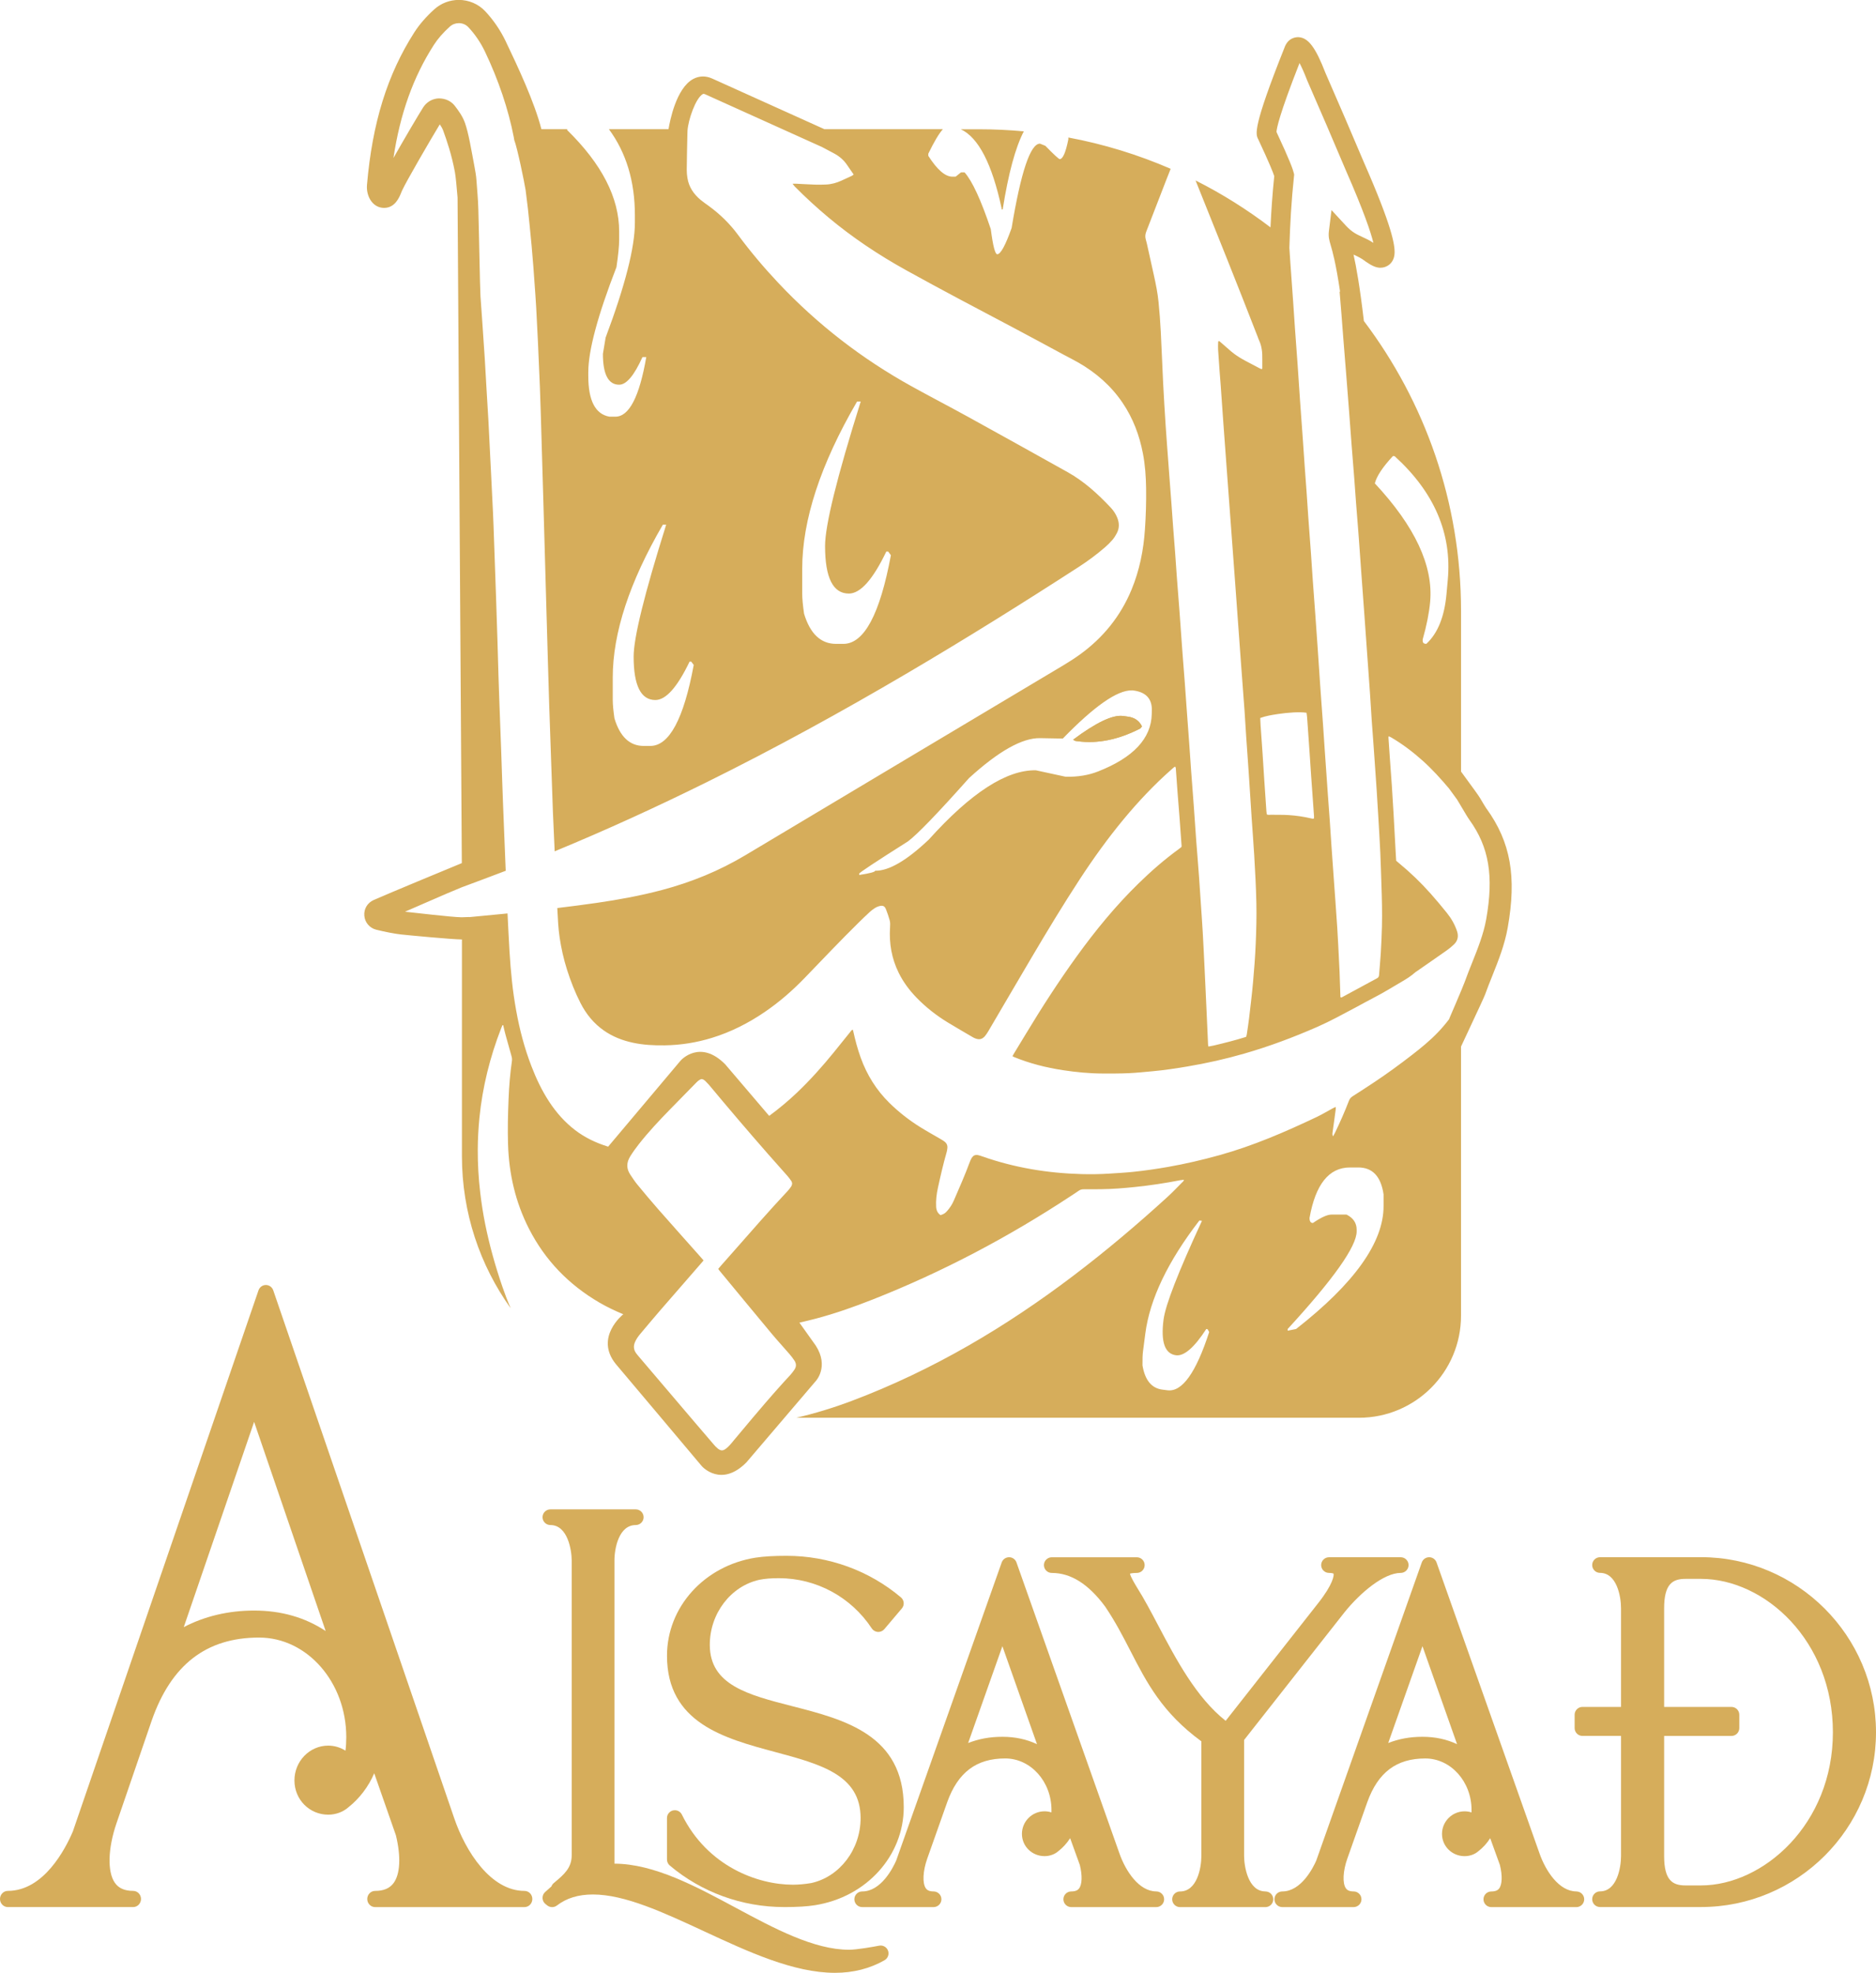<?xml version="1.0" encoding="UTF-8"?>
<svg id="Layer_2" data-name="Layer 2" xmlns="http://www.w3.org/2000/svg" viewBox="0 0 850.39 894.18">
  <defs>
    <style>
      .cls-1 {
        fill: #d6ad5b;
        stroke-width: 0px;
      }
    </style>
  </defs>
  <g id="_كلمات" data-name="كلمات">
    <g>
      <g>
        <path class="cls-1" d="m237.75,857.06c-15.25,0-26.71-17.81-31.9-33.08l-81.98-239.11c-.5-1.47-1.84-2.44-3.35-2.44s-2.85.98-3.35,2.44l-84.13,245.21c-3.46,8.11-13.25,26.97-29.48,26.97-1.96,0-3.56,1.64-3.56,3.67s1.59,3.67,3.56,3.67h56.8c1.96,0,3.56-1.64,3.56-3.67s-1.59-3.67-3.56-3.67c-3.89,0-6.62-1.22-8.33-3.72-3.42-4.99-3.12-15.55.77-26.91l15.94-46.48c8.84-25.38,24.77-37.71,48.7-37.71,21.8,0,39.53,20.25,39.53,45.14,0,2.23-.12,4.25-.37,6.13-2.31-1.47-5.02-2.29-7.82-2.29-8.44,0-15.31,7.08-15.31,15.79s6.87,15.51,15.31,15.51c3.46,0,6.77-1.24,9.16-3.36,5.09-4.04,9.1-9.38,11.7-15.4l9.83,28.12c2.36,9.75,1.95,17.67-1.13,21.73-1.76,2.32-4.47,3.46-8.3,3.46-1.96,0-3.56,1.64-3.56,3.67s1.59,3.67,3.56,3.67h67.71c1.96,0,3.56-1.64,3.56-3.67s-1.59-3.67-3.56-3.67Zm-122.56-212.6l32.44,94.82c-9.3-6.17-20.16-9.29-32.43-9.29-11.61,0-22.46,2.57-31.9,7.51l31.9-93.05Z"/>
        <path class="cls-1" d="m399.22,881.81c-.23,0-.45.02-.69.07-2.61.51-10.15,1.85-13.65,1.85-15.94,0-33.95-9.67-51.35-19.02-18.23-9.8-37.09-19.93-55-20v-137.44c0-5.55,2.02-16.04,9.66-16.04,1.96,0,3.56-1.59,3.56-3.55s-1.59-3.55-3.56-3.55h-38.7c-1.96,0-3.56,1.59-3.56,3.55s1.59,3.55,3.56,3.55c7.93,0,9.66,11.58,9.66,16.04v133.67c0,5.74-3.62,8.78-7.47,12.01l-.67.57c-.49.42-.84.94-1.05,1.51-.95.81-1.9,1.68-2.87,2.56-.77.7-1.19,1.7-1.16,2.74.03,1.04.51,2.01,1.32,2.66l.8.64c.65.52,1.44.78,2.23.78s1.52-.24,2.16-.73c4.4-3.37,9.74-5,16.32-5,14.47,0,31.93,8.11,50.42,16.69,19.92,9.25,40.53,18.82,59.32,18.82,8.3,0,15.87-1.93,22.48-5.73,1.51-.87,2.17-2.7,1.56-4.33-.53-1.41-1.87-2.31-3.33-2.31Z"/>
        <path class="cls-1" d="m355.47,864.39c5.91,0,10.34-.27,13.93-.84,23.33-3.68,40.27-22.37,40.27-44.44,0-32.81-26.87-39.71-50.58-45.79-20.04-5.14-37.34-9.59-37.34-27.79,0-14.19,9.48-26.6,22.46-29.48,2.51-.5,5.25-.73,8.86-.73,16.96,0,32.7,8.51,42.11,22.77.62.94,1.64,1.52,2.75,1.59.07,0,.14,0,.21,0,1.04,0,2.03-.46,2.71-1.25l7.96-9.4c.61-.72.91-1.65.83-2.59-.08-.94-.53-1.81-1.25-2.42-14.37-12.15-32.77-18.84-51.83-18.84-5.89,0-10.37.27-14.1.84-23.24,3.69-40.11,22.39-40.11,44.44,0,30.47,26,37.46,48.94,43.62,20.84,5.6,38.82,10.44,38.82,29.96,0,14.22-9.48,26.63-22.36,29.46-2.97.5-5.77.75-8.33.75-15.99,0-38.76-8.32-50.33-31.78-.61-1.23-1.86-1.98-3.19-1.98-.27,0-.54.03-.81.09-1.61.38-2.75,1.81-2.75,3.46v18.79c0,1.05.47,2.04,1.26,2.71,14.38,12.15,32.78,18.84,51.83,18.84Z"/>
        <path class="cls-1" d="m524.16,857.29c-7.88,0-13.93-9.27-16.72-17.22l-46.67-131.88c-.5-1.42-1.84-2.37-3.35-2.37s-2.85.95-3.35,2.37l-47.84,135.14c-1.44,3.28-6.82,13.97-15.39,13.97-1.96,0-3.56,1.59-3.56,3.55s1.59,3.55,3.56,3.55h32.34c1.96,0,3.56-1.59,3.56-3.55s-1.59-3.55-3.56-3.55c-2.24,0-3.07-.8-3.5-1.41-1.62-2.29-1.36-7.82.63-13.45l9.07-25.63c4.86-13.5,13.21-19.79,26.28-19.79,11.56,0,20.97,10.48,20.97,23.37,0,.37,0,.73-.02,1.09-.99-.33-2.04-.5-3.12-.5-5.65,0-10.25,4.59-10.25,10.24s4.6,10.08,10.25,10.08c2.34,0,4.58-.81,6.15-2.17,2.16-1.66,4-3.69,5.45-5.97l4.39,12.14c1.19,4.77,1.05,8.87-.36,10.68-.44.56-1.29,1.32-3.52,1.32-1.96,0-3.56,1.59-3.56,3.55s1.59,3.55,3.56,3.55h38.54c1.96,0,3.56-1.59,3.56-3.55s-1.59-3.55-3.56-3.55Zm-69.77-111.13l15.68,44.4c-4.68-2.22-9.92-3.35-15.68-3.35s-10.77.96-15.53,2.82l15.52-43.87Z"/>
        <path class="cls-1" d="m573.61,857.29c-7.93,0-9.66-11.58-9.66-16.04v-52.6l45.56-57.93c7.15-8.86,17.79-17.79,25.43-17.79,1.96,0,3.56-1.59,3.56-3.55s-1.59-3.55-3.56-3.55h-32.5c-1.96,0-3.56,1.59-3.56,3.55s1.59,3.55,3.56,3.55c1.54,0,2.03.32,2.05.32h0c.28.62-.09,4.72-7.08,13.53l-41.82,53.19c-13.35-10.57-22.45-27.83-30.54-43.16-3.3-6.25-6.41-12.16-9.57-17.15-.92-1.52-2.96-4.88-3.27-6.39.45-.14,1.37-.33,3.1-.33,1.96,0,3.56-1.59,3.56-3.55s-1.59-3.55-3.56-3.55h-38.54c-1.96,0-3.56,1.59-3.56,3.55s1.59,3.55,3.56,3.55c8.66,0,16.58,5,24.14,15.17,4.68,6.9,8.17,13.68,11.55,20.25,7.38,14.34,14.35,27.9,32.11,40.9v52.01c0,5.55-2.02,16.04-9.66,16.04-1.96,0-3.56,1.59-3.56,3.55s1.59,3.55,3.56,3.55h38.7c1.96,0,3.56-1.59,3.56-3.55s-1.59-3.55-3.56-3.55Z"/>
        <path class="cls-1" d="m714.58,857.29c-7.88,0-13.93-9.28-16.72-17.22l-46.67-131.88c-.5-1.42-1.84-2.37-3.35-2.37s-2.85.95-3.35,2.37l-47.84,135.14c-1.44,3.28-6.82,13.97-15.39,13.97-1.96,0-3.56,1.59-3.56,3.55s1.59,3.55,3.56,3.55h32.33c1.96,0,3.56-1.59,3.56-3.55s-1.59-3.55-3.56-3.55c-2.24,0-3.07-.8-3.49-1.4-1.62-2.29-1.36-7.82.63-13.45l9.07-25.63c4.86-13.5,13.21-19.79,26.28-19.79,11.56,0,20.97,10.48,20.97,23.37,0,.37,0,.73-.02,1.09-.99-.33-2.04-.5-3.12-.5-5.65,0-10.25,4.59-10.25,10.24s4.6,10.08,10.25,10.08c2.34,0,4.58-.81,6.15-2.17,2.16-1.66,4-3.69,5.45-5.97l4.39,12.14c1.19,4.77,1.05,8.87-.36,10.68-.44.56-1.29,1.32-3.52,1.32-1.96,0-3.56,1.59-3.56,3.55s1.59,3.55,3.56,3.55h38.54c1.96,0,3.56-1.59,3.56-3.55s-1.59-3.55-3.56-3.55Zm-69.77-111.13l15.68,44.4c-4.68-2.22-9.92-3.35-15.68-3.35s-10.78.96-15.53,2.82l15.52-43.87Z"/>
        <path class="cls-1" d="m771.02,705.81h-45.72c-1.96,0-3.56,1.59-3.56,3.55s1.59,3.55,3.56,3.55c7.52,0,9.51,10.49,9.51,16.04v44.71h-17.47c-1.96,0-3.56,1.59-3.56,3.55v6.05c0,1.96,1.59,3.55,3.56,3.55h17.47v54.42c0,5.55-1.98,16.04-9.51,16.04-1.96,0-3.56,1.59-3.56,3.55s1.59,3.55,3.56,3.55h45.72c43.76,0,79.37-35.53,79.37-79.21s-35.61-79.37-79.37-79.37Zm-16.67,135.43v-54.42h30.52c1.96,0,3.56-1.59,3.56-3.55v-6.05c0-1.96-1.59-3.55-3.56-3.55h-30.52v-44.71c0-11.06,3.86-13.33,9.66-13.33h7.01c28.9,0,59.83,27.95,59.83,69.55s-31.53,69.4-59.83,69.4h-7.01c-5.8,0-9.66-2.27-9.66-13.33Z"/>
      </g>
      <g>
        <g>
          <path class="cls-1" d="m516.89,330.2c-9.91,5.08-19.39,7-28.44,5.77l-1.03-.14-.97-.55c10.42-7.8,17.96-11.38,22.63-10.75l2.26.31c3.02.41,5.12,1.88,6.31,4.42l-.76.94Z"/>
          <path class="cls-1" d="m454.03,94.43v.49h.49c2.59-16.34,5.79-28.13,9.58-35.39-6.64-.61-13.37-.94-20.17-.94h-8.41c8.01,3.74,14.18,15.68,18.51,35.84Z"/>
        </g>
        <path class="cls-1" d="m511.33,324.83l-2.26-.31c-4.66-.63-12.21,2.95-22.63,10.75l.97.55,1.03.14c9.05,1.23,18.53-.69,28.44-5.77l.76-.94c-1.19-2.54-3.3-4.01-6.31-4.42Z"/>
        <path class="cls-1" d="m673.86,366.59c-.5-.7-1.9-3.07-2.96-4.87-.69-1.18-3.16-4.56-7.14-9.99-.51-.7-1.01-1.37-1.47-2.01v-72.77c0-49.37-16.42-94.87-44.04-131.45-1.83-15.58-3.45-24.6-4.69-30.11.08.04.17.08.25.12,1.79.83,3.34,1.54,5.25,3.04,2.69,1.88,4.61,2.72,6.41,2.81,2.97.08,6.47-1.86,6.69-6.58.17-3.69-1.07-11.97-13.82-41.02-5.7-13.48-11.61-27.22-17.49-40.65-4.5-11.64-7.82-16.05-12.26-16.26-1.08-.03-4.73.16-6.37,4.83-14.49,36.36-13.06,39.13-11.87,41.43,5.04,10.77,6.73,15.03,7.27,16.72-.81,7.8-1.35,15.59-1.71,23.22-10.61-8.07-21.95-15.22-33.96-21.26,9.49,23.58,18.96,47.17,28.16,70.86.2.53.37,1.07.61,1.58,1.29,2.73,1.54,5.63,1.48,8.59-.03,1.46,0,2.91,0,4.27-.17.13-.21.17-.27.19-.05.02-.11.01-.16,0-.21-.08-.42-.16-.62-.26-2.29-1.2-4.6-2.4-6.88-3.63-.85-.45-1.66-.95-2.49-1.44-.48-.29-.95-.61-1.41-.93-.33-.22-.65-.45-.96-.69-.45-.34-.9-.68-1.33-1.05-1.79-1.55-3.57-3.12-5.36-4.67-.03-.03-.11-.02-.18-.03-.36.07-.35.39-.35.64-.03,1.07-.09,2.15-.03,3.22.2,3.27.44,6.53.68,9.8.15,2.08.34,4.16.49,6.25.39,5.4.75,10.81,1.14,16.21.44,6.14.9,12.27,1.35,18.4.45,6.08.9,12.16,1.35,18.24.46,6.13.91,12.27,1.36,18.4.45,6.14.91,12.27,1.36,18.4.45,6.19.9,12.38,1.35,18.57.45,6.25.9,12.5,1.36,18.74.5,6.81,1.04,13.62,1.53,20.43.3,4.17.52,8.34.8,12.5.28,4.17.58,8.33.88,12.5.13,1.91.27,3.83.39,5.74.38,5.91.74,11.83,1.14,17.74.39,5.8.86,11.59,1.2,17.4.42,7.21.82,14.42.97,21.65.13,6.16-.04,12.31-.3,18.45-.24,5.75-.69,11.49-1.2,17.23-.49,5.51-1.17,11-1.81,16.49-.29,2.46-.69,4.92-1.05,7.37-.05.33-.19.64-.3,1.02-4.85,1.53-9.77,2.76-14.7,3.93-.76.18-1.53.3-2.35.45-.08-.31-.17-.51-.18-.73-.22-4.85-.43-9.7-.65-14.55-.19-4.34-.39-8.68-.6-13.02-.12-2.54-.24-5.07-.36-7.61-.27-5.3-.5-10.6-.81-15.9-.25-4.4-.58-8.79-.87-13.18-.26-3.94-.52-7.88-.8-11.83-.24-3.43-.52-6.86-.79-10.29-.15-1.97-.33-3.94-.47-5.91-.38-5.4-.74-10.81-1.14-16.21-.39-5.35-.82-10.69-1.21-16.04-.28-3.83-.53-7.66-.8-11.49-.4-5.57-.82-11.14-1.23-16.72-.27-3.71-.52-7.43-.8-11.15-.28-3.83-.59-7.65-.89-11.48-.13-1.74-.27-3.49-.39-5.23-.38-5.29-.74-10.58-1.14-15.87-.39-5.18-.82-10.35-1.2-15.53-.28-3.77-.52-7.55-.8-11.32-.28-3.71-.59-7.43-.87-11.14-.27-3.66-.52-7.32-.79-10.98-.29-3.94-.6-7.88-.9-11.82-.14-1.8-.27-3.6-.4-5.4-.44-6.02-.92-12.04-1.32-18.07-.42-6.42-.81-12.84-1.14-19.27-.39-7.78-.66-15.57-1.07-23.34-.23-4.45-.57-8.9-1.01-13.34-.4-4.1-1.22-8.14-2.11-12.16-1-4.52-1.99-9.03-3-13.54-.2-.88-.39-1.76-.66-2.62-.39-1.25-.27-2.42.2-3.63,3.07-7.88,6.1-15.78,9.16-23.66.63-1.61,1.26-3.21,1.9-4.81-14.69-6.37-30.22-11.17-46.38-14.19v.84c-1.2,5.97-2.5,8.95-3.91,8.95-.43,0-2.6-2.01-6.51-6.02l-2.44-.98c-4.34,0-8.63,12.75-12.86,38.25-2.82,7.92-4.99,11.88-6.51,11.88-.97,0-1.95-3.8-2.93-11.39-4.45-13.24-8.41-21.81-11.88-25.72h-1.63l-2.44,1.95h-1.46c-3.26,0-6.89-3.15-10.91-9.44v-.98c2.63-5.43,4.82-9.11,6.6-11.1h-53.69c-8.23-3.71-41.64-18.78-50.86-22.95-2.95-1.33-5.94-1.26-8.64.2-7.69,4.16-10.55,18.96-11.17,22.75h-27.02c7.83,10.64,11.77,23.61,11.77,38.94v3.44c0,11.14-4.42,28.49-13.26,52.06l-1.23,7.37c0,9.33,2.46,14,7.37,14,3.28,0,6.79-4.18,10.56-12.52h1.72c-3.11,18.01-7.78,27.01-14,27.01h-2.7c-6.39-1.14-9.58-7.28-9.58-18.42v-1.72c0-9.82,4.26-25.7,12.77-47.64.82-5.56,1.22-9.66,1.22-12.28v-3.93c0-15.22-7.85-30.53-23.57-45.92v-.39h-11.67c-3.18-12.35-10.56-28.06-16.21-39.9-2.37-4.95-5.58-9.65-9.28-13.58-3.06-3.25-7.41-5.12-11.94-5.12-4.12,0-8.07,1.51-11.11,4.25-3.71,3.35-6.76,6.86-9.06,10.45-12.24,19.09-19.06,41.06-21.47,69.16-.39,4.59,2.04,9.71,6.81,10.35.33.04.64.06.95.06,4.99,0,6.91-4.81,7.77-6.96.13-.31.24-.61.36-.86,1.9-4.19,12.79-22.9,17.12-30.05.63.93,1.18,1.85,1.5,2.73,1.66,4.59,3.81,10.74,5.34,18.87.4,2.13.81,6.86,1.19,11.35.01.07,0,.15.02.22l1.93,301.68c-6.64,2.73-33.2,13.74-40,16.75-2.82,1.26-4.46,4.06-4.19,7.12.26,3.03,2.41,5.56,5.35,6.3,3.85.97,8.49,1.87,11.3,2.17,3.72.4,22.9,2.22,27.59,2.27v98.19c0,25.72,8.19,49.53,22.1,68.96-1.37-3.16-2.6-6.38-3.72-9.64-3.23-9.4-5.92-18.94-7.87-28.68-.93-4.65-1.65-9.33-2.21-14.04-.78-6.51-1.15-13.04-1.12-19.59.02-4.8.28-9.58.75-14.36,1.4-14.01,4.78-27.53,9.87-40.64.18-.46.39-.92.58-1.37.11,0,.22,0,.32,0,.35,1.46.67,2.93,1.07,4.38.88,3.21,1.78,6.41,2.69,9.61.22.76.32,1.49.2,2.31-.83,5.7-1.29,11.43-1.52,17.19-.28,6.83-.45,13.66-.24,20.48.41,13.43,3.35,26.26,9.48,38.28,7.33,14.37,18.12,25.47,32.04,33.56,3.46,2.01,7.06,3.7,10.74,5.24l-.06.03s-13.12,10.38-3.38,22.48c0,0,38.49,45.64,38.9,46.19.41.55,9.04,9.84,20.32-1.55l31.47-36.89s6.12-6.5,0-16.04l-7.43-10.43c2.43-.56,4.85-1.13,7.26-1.76,8.9-2.34,17.56-5.4,26.11-8.78,31.54-12.45,61.36-28.21,89.67-46.85,1.18-.78,2.37-1.53,3.52-2.35.72-.52,1.48-.72,2.37-.71,2.65.03,5.3,0,7.95-.03,5.08-.05,10.14-.47,15.19-.99,6.91-.71,13.76-1.75,20.57-3.08.53-.1,1.07-.14,1.65-.21-.04.63-.47.88-.77,1.18-2.19,2.2-4.32,4.46-6.61,6.55-13.76,12.57-27.98,24.59-42.84,35.85-15.17,11.5-30.94,22.12-47.45,31.59-17.01,9.75-34.64,18.19-53,25.1-8.19,3.08-16.53,5.64-25.04,7.61h255.05c25.56,0,46.28-20.72,46.28-46.28v-121.96c.97-2.07,2-4.28,3.03-6.48,5.2-11.12,7.52-16.1,7.9-17.16.95-2.67,2.01-5.33,3.2-8.29,2.78-6.97,5.66-14.18,7.03-21.93,4.12-23.17,1.34-38.81-9.59-53.98Zm-42.44-159.89l.78.07c17.95,16.33,25.98,35,24.08,56.01l-.59,6.51c-.93,10.25-3.97,17.76-9.13,22.54l-.52-.05c-.87-.08-1.25-.72-1.14-1.94,1.79-6.31,2.92-11.99,3.38-17.02,1.48-16.32-6.88-34.23-25.07-53.73.82-3.25,3.55-7.38,8.21-12.39Zm-42.34-178.12c.88,1.66,2.04,4.17,3.49,7.93,5.94,13.58,11.84,27.29,17.54,40.79,8.09,18.44,11.26,27.92,12.45,32.78-1.82-1.2-3.5-1.97-5.03-2.68-2.62-1.21-4.69-2.16-7.43-5.12l-6.53-7.06-1.18,9.55c-.31,2.54.16,4.13.8,6.34.79,2.68,2.33,7.96,4.29,21.24-.09-.1-.17-.2-.25-.3.28,3.5.58,7,.86,10.51.27,3.43.52,6.87.79,10.3.29,3.71.59,7.43.89,11.14.14,1.69.27,3.38.41,5.06.44,5.68.9,11.36,1.33,17.05.39,5.12.75,10.24,1.15,15.36.39,5.06.82,10.12,1.21,15.19.28,3.66.52,7.32.8,10.98.28,3.71.59,7.43.88,11.14.13,1.69.27,3.38.39,5.06.38,5.29.75,10.58,1.14,15.87.44,6.13.91,12.27,1.35,18.4.46,6.3.9,12.61,1.35,18.91.4,5.63.82,11.26,1.21,16.89.29,4.17.52,8.34.8,12.5.27,4,.58,7.99.88,11.99.14,1.86.27,3.72.39,5.57.33,4.67.66,9.34.97,14.02.28,4.28.53,8.56.79,12.84.3,5.24.63,10.48.87,15.72.22,4.85.34,9.7.51,14.55.22,6.26.38,12.53.23,18.79-.1,4.06-.29,8.12-.53,12.18-.19,3.27-.53,6.52-.77,9.79-.05.68-.23,1.17-.86,1.51-5.31,2.87-10.61,5.75-15.92,8.62-.14.08-.31.1-.45.15-.38-.15-.31-.46-.31-.72-.13-3.72-.22-7.45-.38-11.17-.17-4-.39-8-.6-12.01-.14-2.59-.27-5.19-.44-7.78-.28-4.22-.59-8.44-.88-12.67-.14-1.91-.28-3.83-.42-5.74-.44-6.08-.88-12.16-1.3-18.24-.28-4-.53-8-.8-11.99-.28-4-.59-7.99-.88-11.99-.14-1.97-.27-3.94-.41-5.91-.31-4.5-.64-9.01-.95-13.51-.27-3.94-.52-7.88-.8-11.82-.28-4.05-.58-8.11-.88-12.16-.14-1.91-.28-3.83-.41-5.74-.38-5.63-.75-11.26-1.14-16.89-.33-4.73-.66-9.46-1-14.19-.4-5.52-.82-11.03-1.22-16.55-.28-4-.52-8-.81-11.99-.39-5.52-.82-11.03-1.22-16.55-.28-3.94-.52-7.88-.8-11.82-.28-3.94-.59-7.88-.87-11.82-.27-3.83-.52-7.66-.79-11.49-.29-4.05-.59-8.11-.88-12.16-.13-1.8-.27-3.6-.39-5.4-.38-5.57-.74-11.15-1.13-16.72-.39-5.52-.82-11.03-1.21-16.55-.28-3.88-.52-7.77-.79-11.66-.28-4.05-.58-8.11-.87-12.16-.14-1.91-.28-3.83-.41-5.74-.15-2.21-.29-4.43-.44-6.64.3-10.55.92-21.5,2.09-32.44l.08-.76-.17-.75c-.39-1.61-1.61-5.28-7.84-18.6.07-1.59,1.24-7.82,10.44-31.23Zm-9.89,295.07c4.69-.72,10.19-1.06,13.06-.58.19,1.06.27,2.17.35,3.29.32,4.56.65,9.11.96,13.67.27,3.94.52,7.88.79,11.82.28,3.99.58,7.99.86,11.98.15,2.02.29,4.05.43,6.08.02.33,0,.66,0,1.03-.47.29-.92.09-1.32,0-3.36-.78-6.76-1.28-10.19-1.5-2.7-.17-5.41-.1-8.12-.14-.55,0-1.12.16-1.78-.17-.05-.43-.14-.92-.17-1.41-.33-4.73-.65-9.45-.97-14.18-.27-4.11-.52-8.22-.79-12.33-.28-4.16-.59-8.33-.88-12.49-.07-1.06-.11-2.13-.16-3.29,2.61-.95,5.27-1.37,7.92-1.77Zm-301.43-16.57c0-20.19,7.59-43.27,22.71-69.26h1.51c-9.84,31.29-14.75,51.22-14.75,59.79,0,13.12,3.28,19.68,9.84,19.68,4.79,0,9.95-5.81,15.52-17.41h.74l1.14,1.51c-4.53,24.46-11.1,36.71-19.68,36.71h-3.02c-6.31,0-10.73-4.17-13.24-12.49-.51-3.54-.77-6.31-.77-8.33v-10.21Zm82.84,312.77c-.13.36-.31.71-.56,1.06-.55.78-1.11,1.57-1.76,2.27-1.95,2.09-3.86,4.21-5.76,6.34-.65.73-1.3,1.46-1.94,2.19-1.21,1.38-2.42,2.76-3.62,4.16-1.96,2.26-3.89,4.55-5.82,6.83-2.86,3.39-5.72,6.79-8.55,10.2-.58.69-1.13,1.41-1.75,2.07-.54.58-1.1,1.14-1.73,1.62-.7.53-1.28.8-1.86.8-.61,0-1.21-.29-1.94-.88-.61-.49-1.16-1.07-1.67-1.67-2.69-3.12-5.37-6.25-8.04-9.39-1.07-1.26-2.14-2.51-3.21-3.77-7.6-8.93-15.2-17.86-22.8-26.79-.44-.52-.88-1.03-1.27-1.58-1.11-1.56-1.24-3.22-.49-4.97.58-1.37,1.42-2.56,2.37-3.69,2.91-3.45,5.79-6.93,8.75-10.34,6.16-7.13,12.37-14.23,18.55-21.34.44-.51.87-1.02,1.43-1.68-.68-.78-1.23-1.42-1.79-2.04-6.3-7.09-12.62-14.16-18.88-21.28-3.2-3.65-6.32-7.37-9.4-11.12-1.15-1.39-2.12-2.92-3.13-4.42-.92-1.36-1.37-2.73-1.37-4.1,0-.69.11-1.38.32-2.07.22-.69.54-1.39.97-2.08,1.18-1.93,2.51-3.75,3.9-5.53,4.4-5.6,9.27-10.79,14.24-15.87,3.79-3.87,7.58-7.75,11.37-11.61.83-.84,1.62-1.74,2.86-2.09.69.06,1.24.46,1.73.93.41.39.8.79,1.18,1.21.19.21.38.41.57.63,8.67,10.41,17.45,20.72,26.38,30.91,2.98,3.39,5.97,6.77,8.98,10.14.64.71,1.21,1.49,1.75,2.27.31.44.46.89.46,1.34,0,.11-.04.23-.06.34-.06.34-.18.68-.41,1-.25.34-.5.69-.75,1.02-.26.33-.53.66-.82.97-4.25,4.53-8.4,9.14-12.53,13.78-4.12,4.64-8.21,9.32-12.31,13.97-1.83,2.07-3.67,4.14-5.5,6.22-.37.42-.72.86-1.11,1.32.06.09.12.17.17.26.11.17.22.33.33.46,3.92,4.74,7.84,9.49,11.76,14.23,3.92,4.74,7.84,9.48,11.78,14.2,2.67,3.21,5.51,6.28,8.24,9.44.81.94,1.56,1.93,2.25,2.96.12.18.22.35.31.53.26.53.39,1.07.38,1.61,0,.36-.08.72-.2,1.07Zm168.61,10.3l-2.34-.3c-4.87-.63-7.87-4.3-8.98-10.99-.04-2.78.04-4.95.25-6.51l1.03-7.9c2.03-15.61,10.2-32.69,24.51-51.25l1.17.15c-10.75,23.2-16.55,38.11-17.41,44.73-1.32,10.14.56,15.54,5.63,16.2,3.7.48,8.28-3.49,13.74-11.9l.58.08.73,1.29c-5.97,18.45-12.27,27.26-18.9,26.4Zm97.96-83.45c0,16.44-13.22,35-39.66,55.68l-3.81.76v-.76c20.85-22.71,31.27-37.46,31.27-44.24v-.76c0-3.05-1.53-5.34-4.58-6.86h-6.86c-1.87,0-4.66,1.27-8.39,3.81-1.02,0-1.53-.76-1.53-2.29,2.71-15.25,8.81-22.88,18.31-22.88h3.81c6.44,0,10.25,4.07,11.44,12.2v5.34Zm46.5-129.93c-1.17,6.59-3.83,13.25-6.4,19.69-1.15,2.88-2.3,5.76-3.33,8.64-.91,2.54-6.95,16.51-7.01,16.65l.08.04c-1.57,2.08-3.26,4.08-5.07,5.99-3.71,3.9-7.87,7.27-12.12,10.56-5.45,4.21-11.01,8.28-16.74,12.09-3.29,2.19-6.6,4.34-9.93,6.46-.8.51-1.32,1.11-1.67,2.01-1.9,4.95-4.04,9.8-6.35,14.58-.24.48-.51.95-.85,1.57-.4-.69-.3-1.25-.23-1.79.19-1.51.42-3.02.63-4.53.27-1.96.55-3.91.8-5.87.05-.33,0-.66,0-1.15-.5.24-.91.41-1.29.61-2.43,1.31-4.8,2.75-7.29,3.94-14.32,6.8-28.85,13.09-44.18,17.34-7.72,2.14-15.51,3.96-23.4,5.34-5.17.9-10.36,1.66-15.57,2.2-3.59.37-7.2.57-10.8.8-4.17.27-8.34.34-12.52.23-15.5-.41-30.62-2.9-45.28-8.07-.53-.19-1.07-.38-1.61-.5-1.44-.33-2.38.07-3.14,1.36-.31.53-.56,1.11-.78,1.69-2.19,5.93-4.74,11.71-7.25,17.5-.75,1.73-1.76,3.28-2.99,4.69-.93,1.07-1.55,1.46-3.03,1.92-1.33-.88-1.92-2.21-2-3.81-.16-2.89.19-5.74.81-8.57,1.18-5.4,2.41-10.78,3.94-16.1.19-.64.29-1.32.35-1.99.11-1.23-.39-2.21-1.37-2.93-.59-.43-1.23-.8-1.86-1.17-3.02-1.77-6.09-3.45-9.05-5.3-5.05-3.14-9.71-6.78-13.96-10.95-5.95-5.84-10.23-12.72-13.05-20.54-1.42-3.93-2.49-7.96-3.39-12.04-.04-.2-.11-.4-.19-.64-.64.12-.85.63-1.15,1-2.49,3.07-4.95,6.16-7.44,9.23-5.27,6.49-10.84,12.71-16.91,18.47-3.92,3.72-8.06,7.16-12.41,10.36l-19.94-23.38c-11.28-11.39-19.91-2.1-20.32-1.55-.31.41-21.85,25.97-32.74,38.88-5.39-1.67-10.44-4.03-14.97-7.5-4.71-3.61-8.57-8-11.81-12.95-3.29-5.03-5.84-10.43-7.99-16.02-3.16-8.18-5.37-16.62-6.92-25.25-.79-4.39-1.44-8.8-1.9-13.23-.47-4.49-.86-8.99-1.12-13.5-.34-5.75-.62-11.51-.9-17.26-.63.06-1.27.13-1.9.19-5.14.49-10.29.99-15.43,1.48v-.05c-1.04.06-2.24.1-3.51.12-4.44-.04-22.1-2.18-25.63-2.52,3.94-1.7,12.78-5.59,19.13-8.31,2.56-1.08,4.89-2.06,6.67-2.79h0c3.11-1.16,6.21-2.32,9.32-3.47,3.52-1.3,7.03-2.64,10.53-3.98-.21-5.28-.43-10.57-.64-15.85-.2-4.96-.39-9.93-.59-14.89-.12-3.22-.24-6.43-.35-9.65-.16-4.46-.28-8.91-.45-13.37-.29-7.95-.6-15.91-.89-23.86-.13-3.61-.25-7.22-.36-10.83-.16-5.19-.29-10.38-.45-15.57-.19-6.26-.4-12.52-.61-18.79-.31-9.2-.64-18.39-.97-27.59-.14-4-.27-8.01-.46-12.01-.27-5.98-.58-11.95-.88-17.93-.13-2.48-.25-4.96-.38-7.44-.27-5.36-.51-10.71-.8-16.07-.27-4.85-.58-9.69-.87-14.54-.27-4.62-.51-9.24-.8-13.86-.27-4.34-.58-8.67-.88-13.01-.13-1.97-.26-3.94-.4-5.91-.17-2.46-.35-4.92-.53-7.38h0s0-.03,0-.04c-.05-.59-.09-1.18-.13-1.76-.29-6.06-.57-25.18-.97-39.39-.16-5.63-.57-8.74-.85-13.21-.13-2.04-.54-4.32-.92-6.33-1.4-7.4-2.65-15.15-4.34-19.83-1.06-2.92-2.82-5.34-4.52-7.56-1.68-2.17-4.22-3.42-7.32-3.42h-.02c-2.86.12-5.48,1.64-7.02,4.05-2.06,3.23-8.55,14.23-13.49,22.96,3.05-20.17,8.98-36.69,18.31-51.23,1.79-2.8,4.23-5.6,7.26-8.32,1.11-1.01,2.56-1.56,4.08-1.56,1.67,0,3.19.65,4.3,1.82,2.97,3.16,5.55,6.94,7.46,10.92,6.16,12.87,10.71,26.38,13.14,38.96l.21,1.27c1.44,3.73,4.51,18.77,5.15,22.69.36,2.81.72,5.63,1.04,8.44.3,2.58.54,5.16.8,7.75.3,2.98.6,5.95.87,8.93.28,3.15.55,6.3.79,9.45.32,4.22.61,8.44.91,12.67.14,1.97.27,3.94.38,5.91.27,5.19.55,10.37.79,15.56.31,6.77.61,13.53.88,20.3.16,4,.29,8.01.41,12.02.17,5.7.33,11.4.5,17.1.23,7.73.46,15.46.68,23.19.23,8.01.46,16.02.68,24.04.23,8.07.45,16.14.68,24.21.22,7.79.44,15.57.67,23.36.2,6.71.38,13.43.6,20.14.28,8.52.59,17.04.88,25.56.11,3.33.24,6.66.35,9.99.15,4.4.28,8.8.46,13.2.25,5.96.53,11.93.8,17.89,23.31-9.62,46.25-20.12,68.87-31.31,30.95-15.31,61.19-31.92,90.95-49.43,26.29-15.46,52.16-31.61,77.77-48.18,4.16-2.69,8.14-5.64,11.89-8.89,1.19-1.03,2.32-2.14,3.35-3.34.79-.92,1.44-1.97,2-3.04,1.17-2.23,1.16-4.54.25-6.87-.69-1.76-1.7-3.33-2.99-4.7-5.82-6.19-12.06-11.9-19.53-16.08-15.14-8.47-30.31-16.89-45.5-25.27-8.35-4.6-16.82-8.98-25.16-13.6-22.58-12.49-42.77-28.08-60.47-46.87-6.55-6.95-12.71-14.25-18.39-21.93-3.75-5.07-8.21-9.38-13.29-13.08-1.22-.89-2.48-1.73-3.63-2.7-3.12-2.62-5.3-5.83-5.95-9.93-.19-1.2-.31-2.42-.3-3.64.06-5.24.15-10.48.28-15.71.02-.67.04-1.35.06-2.02h0c.31-4.91,3.67-14.71,6.91-16.62.13-.07.21-.07.31-.11.23.02.46.04.79.19,10.54,4.77,52.71,23.79,52.71,23.79v-.02c1.91,1.01,3.82,2.01,5.71,3.03,2.41,1.3,4.38,2.96,5.89,5.21.96,1.42,1.95,2.82,3.01,4.37-.34.24-.59.47-.88.61-1.55.73-3.12,1.45-4.69,2.16-2.24,1.02-4.59,1.67-7.05,1.76-1.65.07-3.3.1-4.95.04-2.87-.1-5.73-.28-8.6-.42-.4-.02-.8,0-1.53.02.49.61.74,1.01,1.07,1.33,4.81,4.84,9.82,9.45,15.05,13.83,10.98,9.2,22.83,17.09,35.35,24.03,16.43,9.11,33.06,17.82,49.66,26.6,7.29,3.85,14.52,7.81,21.78,11.71,2.21,1.19,4.46,2.3,6.64,3.55,8.01,4.6,14.83,10.53,20.04,18.23,4.74,7,7.65,14.74,9.23,23.01,1,5.23,1.36,10.51,1.44,15.83.09,6.18-.11,12.34-.53,18.5-.63,9.44-2.46,18.62-6.09,27.39-4.97,11.98-12.81,21.68-23.26,29.27-2.5,1.81-5.1,3.48-7.75,5.06-47.99,28.67-96.01,57.27-143.98,85.98-11.86,7.1-24.47,12.24-37.79,15.78-9.71,2.58-19.58,4.39-29.51,5.83-5.99.87-12,1.64-18,2.36.02.24.02.48.04.71.23,4.23.39,8.46,1.02,12.65.74,4.92,1.82,9.75,3.32,14.5,1.65,5.23,3.65,10.31,6.14,15.2,2.53,4.96,5.94,9.18,10.52,12.4,4.03,2.84,8.52,4.58,13.32,5.6,4.72,1.01,9.5,1.24,14.31,1.17,7.32-.1,14.48-1.25,21.48-3.41,8.59-2.64,16.5-6.67,23.91-11.73,6.65-4.53,12.68-9.8,18.25-15.59,8.07-8.37,16.07-16.81,24.36-24.97,1.65-1.62,3.31-3.23,5.02-4.8.7-.65,1.49-1.2,2.29-1.73.46-.31.99-.55,1.52-.73,2.29-.77,2.97-.01,3.54,1.43.62,1.57,1.16,3.18,1.62,4.8.31,1.09.24,2.23.17,3.37-.45,7.18.74,14.06,3.95,20.53,2.07,4.18,4.83,7.88,8.07,11.22,4.23,4.36,8.97,8.08,14.15,11.23,3.76,2.29,7.57,4.48,11.37,6.71.34.2.7.37,1.07.51,1.79.72,3.16.44,4.41-1.02.62-.72,1.13-1.55,1.62-2.37,6.55-11.14,13.05-22.31,19.63-33.43,7-11.85,14.12-23.64,21.65-35.17,6.18-9.46,12.76-18.63,19.97-27.33,6.71-8.1,13.92-15.72,21.81-22.68.38-.34.77-.67,1.16-.99.08-.07.2-.08.43-.16.08.23.23.46.25.7.27,3.6.5,7.21.78,10.81.28,3.71.6,7.43.88,11.14.34,4.45.66,8.89.97,13.34.01.11-.04.22-.09.44-.33.26-.71.58-1.12.87-6.55,4.76-12.62,10.06-18.4,15.71-10.37,10.13-19.51,21.31-27.98,33.04-8.2,11.36-15.79,23.11-23.02,35.1-1.75,2.9-3.52,5.79-5.27,8.68-.26.43-.49.87-.79,1.38.24.14.41.27.6.35,7.18,2.95,14.65,4.84,22.32,6.01,5.97.91,11.98,1.49,18.03,1.51,3.89,0,7.79.03,11.67-.15,3.6-.16,7.2-.55,10.79-.87,5.28-.47,10.52-1.28,15.75-2.15,8.74-1.46,17.37-3.4,25.88-5.85,11.34-3.26,22.36-7.4,33.17-12.13,5.84-2.56,11.4-5.65,17.03-8.62,2.84-1.5,5.63-3.1,8.5-4.57,4.27-2.18,8.34-4.72,12.47-7.13,2.19-1.28,4.36-2.61,6.27-4.31.25-.22.55-.4.83-.59,4.54-3.16,9.09-6.29,13.61-9.48,1.15-.81,2.23-1.73,3.25-2.7,1.71-1.65,2.1-3.69,1.37-5.91-1.02-3.09-2.63-5.87-4.66-8.39-2.37-2.95-4.8-5.85-7.31-8.68-4.46-5.03-9.31-9.68-14.51-13.95-.35-.28-.68-.59-1.12-.96-.07-1.17-.15-2.4-.22-3.64-.33-5.92-.63-11.84-.97-17.75-.24-4.28-.51-8.56-.79-12.84-.27-4.05-.59-8.11-.88-12.16-.22-3.15-.44-6.31-.65-9.46,0-.15.07-.31.14-.59.44.22.84.38,1.21.6,5.12,3.03,9.83,6.6,14.25,10.57,4.29,3.85,8.14,8.12,11.85,12.51,1.1,1.5,2.48,3.39,3.69,5.06.66,1.08,1.36,2.27,2.04,3.42,1.4,2.37,2.72,4.61,3.54,5.76,8.89,12.34,11.08,25.42,7.58,45.14Zm-288.89-147.73c5.25,0,10.9-6.37,16.99-19.06h.82l1.25,1.66c-4.97,26.78-12.15,40.2-21.55,40.2h-3.31c-6.91,0-11.75-4.56-14.5-13.68-.56-3.87-.84-6.91-.84-9.12v-11.19c0-22.11,8.3-47.39,24.86-75.84h1.66c-10.77,34.26-16.16,56.1-16.16,65.48,0,14.37,3.59,21.55,10.78,21.55Zm137.34,52.91l-.03,1.64c-.21,11.1-8.33,19.8-24.35,26.08-4.28,1.7-9.17,2.5-14.65,2.4l-13.52-2.93c-13.3-.25-29.47,10.21-48.52,31.38-10.06,9.55-18.17,14.26-24.34,14.15-.01.55-2.42,1.19-7.23,1.92v-.62c.02-.41,7.38-5.28,22.09-14.6,4.17-3.08,13.4-12.64,27.69-28.69,13.4-12.23,24.14-18.26,32.22-18.11l10.29.19c14.26-14.68,24.69-21.96,31.27-21.83h.41c5.88.67,8.78,3.67,8.68,9.02Z"/>
      </g>
    </g>
  </g>
</svg>